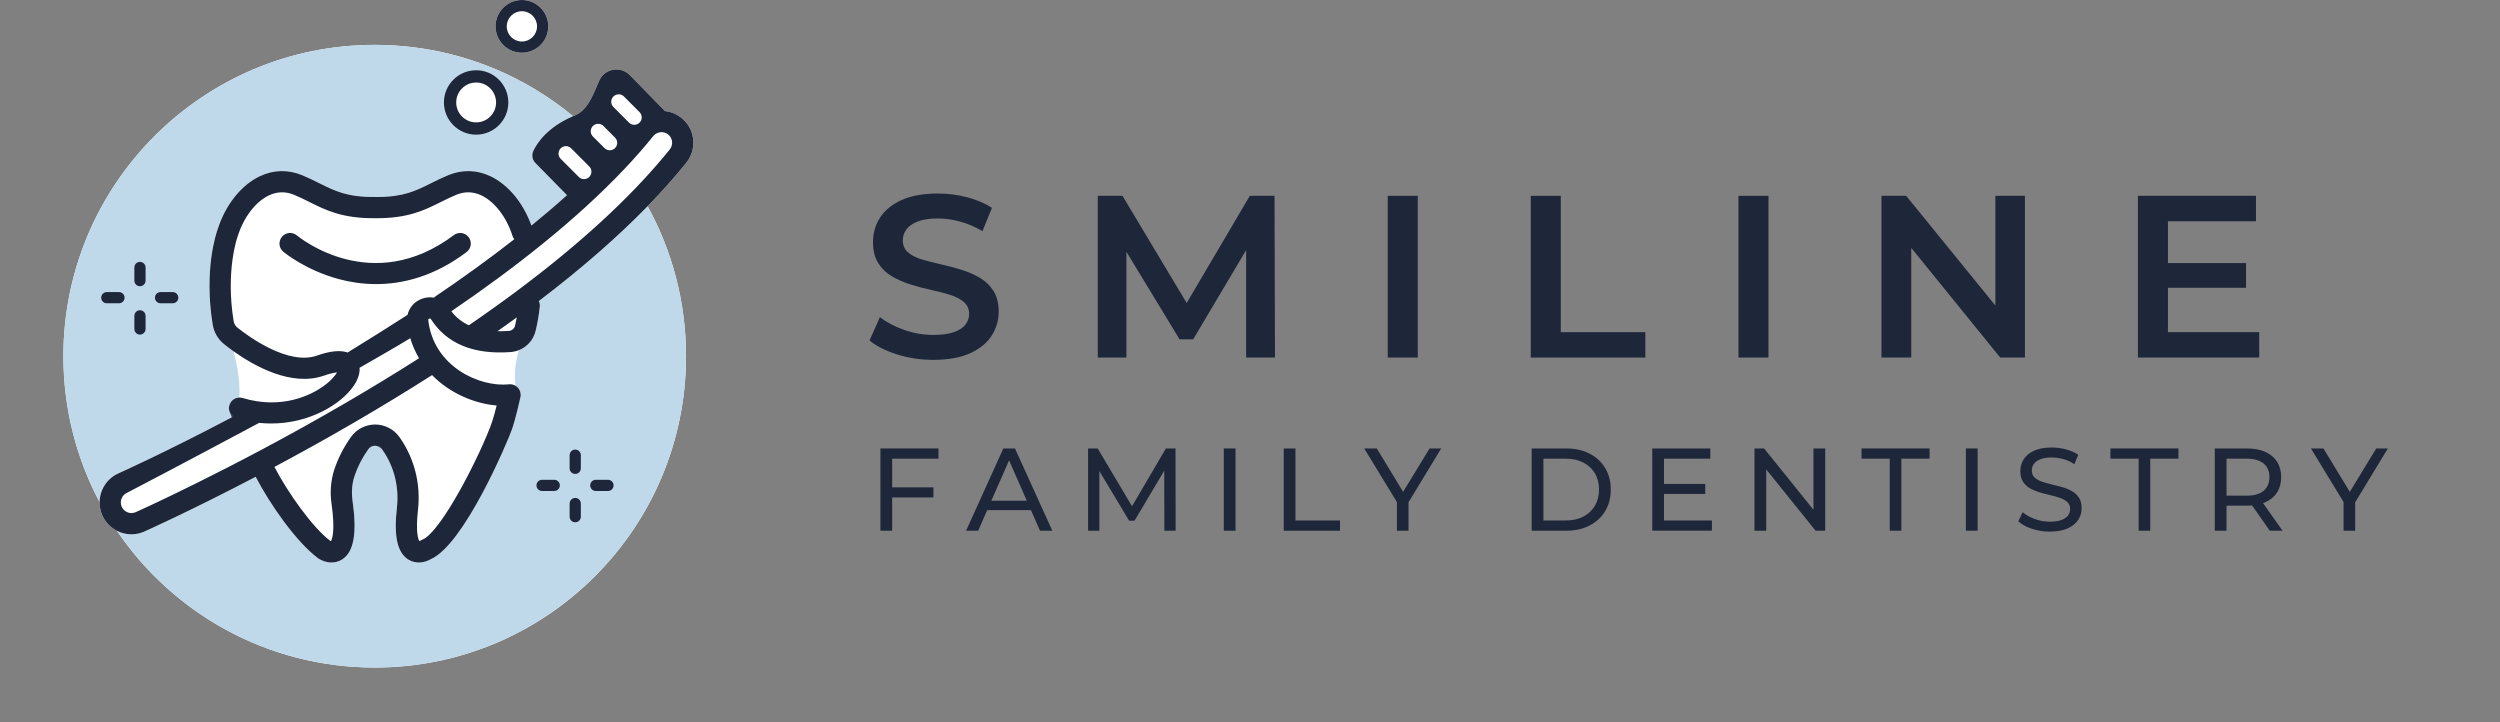 <?xml version="1.0" encoding="UTF-8"?><svg id="Layer_1" xmlns="http://www.w3.org/2000/svg" viewBox="0 0 2229.36 644.11"><rect x="0" y="0" width="2229.36" height="644.11" fill="#808080" stroke="none"/><defs><style>.cls-1{fill:#fff;}.cls-2{fill:#bfd9ea;}.cls-3{fill:none;}.cls-4{fill:#1e273a;}</style></defs><rect class="cls-3" x="50" width="568.29" height="644.11"/><path class="cls-1" d="M465.4,47.02c12.96,0,23.51-10.55,23.51-23.51S478.36,0,465.4,0s-23.51,10.55-23.51,23.51,10.55,23.51,23.51,23.51Z"/><path class="cls-1" d="M617.12,119.11c-1.11-3.85-3.09-7.43-5.74-10.43-4.9-5.56-11.36-8.86-18.37-9.63l-31.56-32.27-.32-.32c-3.99-3.71-9.56-5.28-14.9-4.17-5.33,1.12-9.8,4.77-11.96,9.77-.53,1.19-1.06,2.48-1.61,3.8-4.24,10.17-9.52,22.8-19.99,27.07-.57.23-1.11.46-1.66.7-36.27-30-80.3-50.97-128.63-59.43-4.37-.78-8.8-1.44-13.25-1.99-11.45-1.46-23.13-2.2-34.98-2.2-153.34,0-277.63,124.31-277.63,277.64,0,47,11.68,91.29,32.31,130.1-.08,3.95.72,7.99,2.42,11.83,2.71,6.09,7.33,10.86,12.99,13.74,49.93,73.6,134.26,121.96,229.91,121.96,153.33,0,277.62-124.31,277.62-277.63,0-48.5-12.44-94.08-34.3-133.76,12.7-13.04,24.23-25.99,34.54-38.8,5.85-7.24,7.77-16.73,5.11-25.98Z"/><path class="cls-2" d="M611.77,317.65c0,153.32-124.29,277.63-277.62,277.63-95.65,0-179.98-48.36-229.91-121.96,3.59,1.86,7.63,2.94,11.87,3.11.83.03,1.66.01,2.49-.02,3.51-.17,6.91-.99,10.13-2.41.61-.26,41.15-18.4,99.27-48.8,13.06,25.1,36.43,58.29,55.53,72.54.16.11.31.23.46.32,2.99,1.97,7.17,3.54,11.64,3.54,3.12,0,6.4-.77,9.46-2.72,10.45-6.63,13.41-23.27,9.28-52.36-1.08-7.63-.47-15.24,1.76-21.96,2.75-8.25,6.85-16.3,12.27-23.91.18-.25.36-.48.57-.71.09-.11.2-.22.31-.32.11-.11.22-.21.33-.31.11-.1.22-.19.34-.28.2-.15.39-.29.6-.42.1-.06.21-.12.32-.18.19-.11.39-.21.6-.3.13-.06.27-.12.41-.17.14-.05.28-.1.42-.14.14-.04.27-.08.41-.11.01,0,.02,0,.03-.01.2-.04.41-.08.62-.12.03,0,.06,0,.1,0,.11-.02.22-.03.34-.04.12-.02.24-.02.35-.03.1,0,.19-.01.29-.01h.11c2.48,0,4.73,1.16,6.15,3.18l.25.36.32.46c10.24,14.74,14.73,32.91,12.66,51.18-2.89,25.54.36,40.24,10.26,46.34,7.02,4.31,14.97,2.57,20.05-.42,29.6-13.06,68.14-103.9,72.33-115.84,3.23-9.24,7.38-27.79,7.55-28.59.66-2.97-.15-6.07-2.18-8.35-.16-.18-.33-.36-.51-.52-.53-.51-1.11-.94-1.73-1.31h0c-.85-6.45-1.22-17.8,3.02-31.76.01,0,.02,0,.02,0,.02-.01.05-.02.07-.03.01,0,.01,0,.02,0,.42-.17.83-.35,1.24-.54.45-.21.88-.43,1.31-.67.43-.23.86-.48,1.27-.74.41-.26.82-.53,1.22-.81.39-.28.77-.56,1.15-.86.02-.01.03-.02.05-.05.03-.03.07-.05.1-.08.32-.26.64-.53.95-.81.04-.03.09-.07.13-.12.33-.3.65-.6.95-.92.35-.34.68-.7,1-1.07.16-.18.32-.37.47-.56.18-.21.35-.42.51-.64.29-.37.56-.74.82-1.12.28-.41.54-.82.79-1.24.26-.43.5-.86.73-1.3.17-.32.33-.65.48-.99.2-.41.38-.83.54-1.26.16-.38.31-.78.44-1.18.01-.01.01-.02.01-.03.08-.21.15-.43.21-.65.16-.51.3-1.02.43-1.54,1.69-6.91,2.94-14.14,3.73-21.54.19-1.8-.13-3.52-.87-5.04,37.6-28.56,69.95-56.78,96.98-84.52,21.86,39.68,34.3,85.26,34.3,133.76Z"/><path class="cls-2" d="M474.67,138.65c0-1.37.29-2.75.9-4.05,3.54-7.48,12.84-21.27,35.44-30.97-36.27-30-80.3-50.97-128.63-59.43-4.37-.78-8.8-1.44-13.25-1.99-11.45-1.46-23.13-2.2-34.98-2.2-153.34,0-277.63,124.31-277.63,277.64,0,47,11.68,91.29,32.31,130.1.11-10.75,6.38-20.99,16.83-25.65.43-.17,42.15-18.89,101.12-49.99.06-.03.12-.07.18-.1.08-.48.12-.67.2-1.15-.12-.11-.24-.23-.35-.35-.12-.12-.23-.24-.33-.36-.32-.37-.61-.77-.87-1.19-.09-.14-.18-.28-.25-.43-.07-.11-.13-.22-.18-.33-.09-.19-.18-.37-.26-.56l-.02-.02c-.11-.28-.21-.57-.3-.85-.06-.15-.1-.32-.13-.49-.08-.34-.15-.7-.19-1.06-.04-.15-.06-.33-.06-.48-.04-.28-.06-.56-.04-.85,0-.24.02-.51.04-.76.02-.28.06-.54.11-.81.1-.57.25-1.15.48-1.7.07-.21.17-.42.26-.63.13-.3.29-.58.46-.87.11-.19.24-.38.38-.57.15-.22.32-.45.51-.66.17-.19.34-.38.51-.57.17-.17.36-.34.55-.51.19-.15.38-.3.58-.45.19-.15.4-.29.61-.42.02-.02.04-.04.06-.04.39-.24.81-.47,1.26-.64l.02-.02c.23-.09.46-.17.68-.24.19-.06.4-.12.61-.18.34-.09.7-.17,1.04-.2.19-.04.36-.06.55-.06.17-.01.35-.02.52-.03.99-13.73-1.74-28.63-5.28-41.37-.05-.04-.1-.07-.15-.11-.35-.25-.7-.5-1.04-.75-1.03-.75-2.01-1.47-2.94-2.16-1.48-1.12-2.83-2.17-4.04-3.13-5.51-4.37-9.18-10.62-10.3-17.57-7.93-48.99,3.13-81.43,4.47-85.08,6.97-21.87,21.13-39.58,37.92-47.38,12.09-5.64,25.06-5.89,37.48-.72,5.66,2.34,10.5,4.77,15.2,7.11,14,6.99,25.17,12.52,49.72,12.27h.19c.53,0,1.06.02,1.59.02,23.53,0,34.42-5.45,48.12-12.29,4.7-2.34,9.56-4.77,15.2-7.11,12.44-5.17,25.4-4.92,37.5.72,15.94,7.42,29.55,23.79,36.84,44.16,11.18-9.11,21.77-18.14,31.72-27.11l-28.22-28.73c-1.79-1.81-2.72-4.21-2.72-6.65ZM424.6,111.02c-10.85,0-19.65-8.82-19.65-19.65s8.8-19.65,19.65-19.65,19.64,8.82,19.64,19.65-8.82,19.65-19.64,19.65Z"/><path class="cls-4" d="M424.59,62.65c-15.84,0-28.72,12.88-28.72,28.72s12.88,28.71,28.72,28.71,28.71-12.88,28.71-28.71-12.88-28.72-28.71-28.72ZM442.37,91.37c0,9.8-7.97,17.77-17.77,17.77s-17.78-7.97-17.78-17.77,7.97-17.78,17.78-17.78,17.77,7.98,17.77,17.78Z"/><path class="cls-4" d="M465.4,0C452.44,0,441.89,10.55,441.89,23.51s10.55,23.51,23.51,23.51,23.51-10.55,23.51-23.51S478.36,0,465.4,0ZM465.4,37.02c-7.45,0-13.51-6.06-13.51-13.51s6.06-13.51,13.51-13.51,13.51,6.06,13.51,13.51-6.06,13.51-13.51,13.51Z"/><path class="cls-4" d="M124.82,255.25c-2.76,0-5-2.24-5-5v-11.73c0-2.76,2.24-5,5-5s5,2.24,5,5v11.73c0,2.76-2.24,5-5,5Z"/><path class="cls-4" d="M124.82,298.38c-2.76,0-5-2.24-5-5v-11.73c0-2.76,2.24-5,5-5s5,2.24,5,5v11.73c0,2.76-2.24,5-5,5Z"/><path class="cls-4" d="M106.1,270.46h-10.86c-2.76,0-5-2.24-5-5s2.24-5,5-5h10.86c2.76,0,5,2.24,5,5s-2.24,5-5,5Z"/><path class="cls-4" d="M154.02,270.46h-10.86c-2.76,0-5-2.24-5-5s2.24-5,5-5h10.86c2.76,0,5,2.24,5,5s-2.24,5-5,5Z"/><path class="cls-4" d="M512.96,422.63c-2.76,0-5-2.24-5-5v-11.73c0-2.76,2.24-5,5-5s5,2.24,5,5v11.73c0,2.76-2.24,5-5,5Z"/><path class="cls-4" d="M512.96,465.76c-2.76,0-5-2.24-5-5v-11.73c0-2.76,2.24-5,5-5s5,2.24,5,5v11.73c0,2.76-2.24,5-5,5Z"/><path class="cls-4" d="M494.24,437.84h-10.86c-2.76,0-5-2.24-5-5s2.24-5,5-5h10.86c2.76,0,5,2.24,5,5s-2.24,5-5,5Z"/><path class="cls-4" d="M542.16,437.84h-10.86c-2.76,0-5-2.24-5-5s2.24-5,5-5h10.86c2.76,0,5,2.24,5,5s-2.24,5-5,5Z"/><path class="cls-4" d="M459.7,343.97h0c.62.38,1.2.81,1.73,1.32-.53-.52-1.11-.96-1.73-1.32ZM340.7,400.67c-1.42-2.02-3.67-3.18-6.15-3.18,2.31.07,5.12,1.7,6.4,3.54l-.25-.36ZM207.16,370.86c-.08.48-.12.67-.2,1.15.31-.18.63-.35.95-.51-.26-.2-.51-.41-.75-.64ZM204,310.14c.93.7,1.91,1.42,2.94,2.16-1.03-.75-2.01-1.47-2.94-2.16Z"/><path class="cls-4" d="M617.12,119.11c-1.11-3.85-3.09-7.43-5.74-10.43-4.9-5.56-11.36-8.86-18.37-9.63l-31.56-32.27-.32-.32c-3.99-3.71-9.56-5.28-14.9-4.17-5.33,1.12-9.8,4.77-11.96,9.77-.53,1.19-1.06,2.48-1.61,3.8-4.24,10.17-9.52,22.8-19.99,27.07-.57.23-1.11.46-1.66.7-22.6,9.7-31.9,23.49-35.44,30.97-.61,1.3-.9,2.68-.9,4.05,0,2.44.93,4.84,2.72,6.65l28.22,28.73c-9.95,8.97-20.54,18-31.72,27.11-7.29-20.37-20.9-36.74-36.84-44.16-12.1-5.64-25.06-5.89-37.5-.72-5.64,2.34-10.5,4.77-15.2,7.11-13.7,6.84-24.59,12.29-48.12,12.29-.53,0-1.06-.02-1.59-.02h-.19c-24.55.25-35.72-5.28-49.72-12.27-4.7-2.34-9.54-4.77-15.2-7.11-12.42-5.17-25.39-4.92-37.48.72-16.79,7.8-30.95,25.51-37.92,47.38-1.34,3.65-12.4,36.09-4.47,85.08,1.12,6.95,4.79,13.2,10.3,17.57,1.21.96,2.56,2.01,4.04,3.13.93.69,1.91,1.41,2.94,2.16.34.25.69.5,1.04.75.05.04.1.07.15.11,18.73,13.33,51.99,31.94,80.78,21.79,5.68-2.01,9.37-2.67,11.66-2.86-1.78,3.03-5.73,7.86-13.04,12.91-9.48,6.57-35.42,20.65-71.16,9.92-.26-.08-.53-.13-.79-.19-.38-.08-.78-.13-1.16-.17-.26-.02-.55-.04-.79-.04-.07,0-.15,0-.22,0-.17,0-.35.02-.52.03-.19,0-.36.02-.55.06-.34.03-.7.11-1.04.2-.21.06-.42.12-.61.18-.22.07-.45.15-.68.24l-.02.02c-.45.17-.87.4-1.26.64-.02,0-.04.02-.06.04-.21.13-.42.27-.61.42-.2.15-.39.3-.58.45-.19.17-.38.34-.55.51-.17.19-.34.38-.51.57-.19.21-.36.44-.51.66-.14.19-.27.38-.38.57-.17.29-.33.57-.46.87-.09.21-.19.42-.26.63-.23.55-.38,1.13-.48,1.7-.05.27-.09.53-.11.81-.02.25-.04.52-.04.76-.02.29,0,.57.04.85,0,.15.02.33.06.48.04.36.11.72.19,1.06.03.17.07.34.13.49.09.28.19.57.3.85l.02.02c.08.19.17.37.26.56.05.11.11.22.18.33.07.15.16.29.25.43.26.42.55.82.87,1.19.1.12.21.24.33.36.11.12.23.24.35.35.24.23.49.44.75.64-.32.16-.64.33-.95.51-.06.03-.12.07-.18.1-58.97,31.1-100.69,49.82-101.12,49.99-10.45,4.66-16.72,14.9-16.83,25.65-.08,3.95.72,7.99,2.42,11.83,2.71,6.09,7.33,10.86,12.99,13.74,3.59,1.86,7.63,2.94,11.87,3.11.83.03,1.66.01,2.49-.02,3.51-.17,6.91-.99,10.13-2.41.61-.26,41.15-18.4,99.27-48.8,13.06,25.1,36.43,58.29,55.53,72.54.16.11.31.23.46.32,2.99,1.97,7.17,3.54,11.64,3.54,3.12,0,6.4-.77,9.46-2.72,10.45-6.63,13.41-23.27,9.28-52.36-1.08-7.63-.47-15.24,1.76-21.96,2.75-8.25,6.85-16.3,12.27-23.91.18-.25.36-.48.57-.71.09-.11.2-.22.31-.32.11-.11.22-.22.33-.31.11-.1.23-.2.34-.28.2-.15.39-.29.6-.42.1-.06.21-.12.32-.18.19-.11.39-.21.6-.3.13-.06.27-.12.41-.17.14-.05.28-.1.42-.14.14-.04.27-.08.41-.11.01,0,.02,0,.03-.01.2-.04.41-.08.62-.12.03,0,.06,0,.1,0,.11-.02.22-.03.34-.04.12-.02.24-.02.35-.03.1,0,.19-.01.29-.01h.11c2.48,0,4.73,1.16,6.15,3.18l.25.36.32.46c10.24,14.74,14.73,32.91,12.66,51.18-2.89,25.54.36,40.24,10.26,46.34,7.02,4.31,14.97,2.57,20.05-.42,29.6-13.06,68.14-103.9,72.33-115.84,3.23-9.24,7.38-27.79,7.55-28.59.66-2.97-.15-6.07-2.18-8.35-.16-.18-.33-.36-.51-.52-.53-.51-1.11-.94-1.73-1.31h0c-1.72-1.04-3.75-1.5-5.8-1.27-26.48,2.74-67.33-16.01-72.01-57.22-.04-.38-.11-.97.89-1.31,1-.36,1.31.13,1.51.44,14.05,21.86,37.92,31.7,70.91,29.34,2.64-.19,5.17-.79,7.52-1.74.01,0,.02,0,.02,0,.02-.01.05-.02.07-.03.01,0,.01,0,.02,0,.42-.17.83-.35,1.24-.54.45-.21.88-.43,1.31-.67.43-.23.86-.48,1.27-.74.41-.26.82-.53,1.22-.81.39-.28.77-.56,1.15-.86.02-.01.03-.02.05-.05.03-.03.07-.05.1-.08.32-.26.64-.53.95-.81.04-.03.09-.07.13-.12.33-.3.65-.6.95-.92.35-.34.68-.7,1-1.07.16-.18.32-.37.47-.56.18-.21.35-.42.51-.64.29-.37.56-.74.82-1.12.28-.41.54-.82.79-1.24.26-.43.5-.86.73-1.3.17-.32.33-.65.48-.99.19-.41.37-.83.54-1.26.16-.38.31-.78.44-1.18.01-.01.01-.02.01-.03.08-.21.15-.43.21-.65.16-.51.3-1.02.43-1.54,1.69-6.91,2.94-14.14,3.73-21.54.19-1.8-.13-3.52-.87-5.04,37.6-28.56,69.95-56.78,96.98-84.52,12.7-13.04,24.23-25.99,34.54-38.8,5.85-7.24,7.77-16.73,5.11-25.98ZM547.03,86.05c.74-.74,1.61-1.27,2.54-1.57.75-.29,1.57-.4,2.36-.36,1.63.04,3.22.7,4.47,1.93l13.91,13.93c1.4,1.4,2.05,3.26,1.93,5.09-.09,1.55-.75,3.09-1.93,4.28-1.1,1.12-2.52,1.74-3.97,1.87v.02c-.23.02-.48.04-.7.04-.34,0-.68-.02-1.03-.07-1.34-.21-2.63-.84-3.67-1.86l-13.91-13.93c-.63-.63-1.1-1.35-1.42-2.1-1.02-2.41-.55-5.3,1.42-7.27ZM526.79,116.75c.06-1.59.7-3.18,1.93-4.41,1.5-1.49,3.54-2.14,5.49-1.89,1.42.17,2.81.79,3.88,1.89l10.36,10.36c1,1,1.61,2.25,1.83,3.55.27,1.58-.03,3.2-.88,4.6-.27.44-.57.84-.95,1.22-.21.2-.44.39-.66.56,0,0,0,.02-.02.02-1.18.89-2.6,1.35-4.02,1.35-.26,0-.53-.02-.79-.06-.27-.02-.53-.08-.8-.13-1.13-.29-2.21-.87-3.08-1.74l-10.36-10.36c-1.11-1.1-1.74-2.5-1.89-3.94-.06-.34-.06-.68-.04-1.02ZM499.97,141.62c-.43-.43-.79-.92-1.08-1.43-1.04-1.82-1.13-4.04-.26-5.93-.02-.02-.02-.04.02-.06.3-.7.75-1.36,1.32-1.93.66-.66,1.42-1.15,2.25-1.47,0-.02.04-.02.04-.02,2.37-.93,5.17-.42,7.08,1.49l16.13,16.13c.68.68,1.19,1.48,1.51,2.33.34.93.5,1.89.4,2.88-.09,1.51-.74,3.01-1.91,4.16-1.21,1.23-2.78,1.88-4.37,1.93-.1.02-.21.02-.31.02-.7,0-1.4-.11-2.06-.32-.74-.25-1.44-.63-2.06-1.12-.02-.02-.04-.04-.06-.05-.17-.14-.32-.29-.49-.46l-16.15-16.15ZM121.05,456.7c-1.1.49-2.24.74-3.37.8-.29.02-.57.02-.84.02-3.48-.16-6.77-2.22-8.29-5.63-2.12-4.77.02-10.37,4.81-12.49,1.21-.53,53.82-28.15,117.72-62.3,3.62.36,7.18.55,10.66.55,34.53,0,62.33-17.24,73.44-33.29,4.66-6.7,5.78-12.21,5.44-16.38,14.02-8.16,31.21-17.79,45.26-26.38,1.91,6.47,4.56,12.43,7.8,17.85-21.32,13.59-43.77,27.24-67.35,40.96-100.14,58.24-184.45,95.91-185.28,96.29ZM385.28,334.49c16.15,16.53,38.31,25.5,57.62,27.11-1.31,5.26-2.88,11.11-4.2,14.9-9.73,27.82-45.15,98.17-62.24,104.83-.72.28-1.08.43-1.69.85-.22.13-.55.27-.83.36-.93-1.61-3.44-7.99-1.21-27.73,2.59-22.83-3.05-45.6-15.88-64.11l-.7-.99c-2.46-3.48-5.72-6.26-9.43-8.18-3.71-1.93-7.87-2.97-12.17-2.97-8.58,0-16.66,4.17-21.6,11.15-6.49,9.14-11.45,18.85-14.78,28.89-3.15,9.48-4.04,20.06-2.54,30.57,3.43,24.19.53,31.61-.49,33.37-.23-.08-.49-.19-.72-.28-16.02-12.21-37.78-43.05-49.69-65.9,22.03-11.75,46.09-25.04,71.12-39.6,24.32-14.16,47.47-28.24,69.43-42.27ZM387.53,265.52c-3.56-.74-7.38-.5-11.11.83-6.8,2.42-11.51,7.85-12.99,14.42-13.17,8.54-35.6,22.6-53.43,33.57-6.55-2.28-15.71-1.37-27.37,2.76-25.46,8.95-60.69-16.79-70.89-24.91-1.82-1.44-3.01-3.49-3.39-5.78-7.39-45.58,3.48-75.33,3.57-75.62.06-.17.14-.34.18-.51,5.3-16.75,15.99-30.59,27.93-36.15,7.26-3.37,14.73-3.51,22.25-.4,5.03,2.1,9.59,4.37,13.99,6.57,14.32,7.15,29.17,14.59,58.28,14.27,29.15.3,43.93-7.12,58.26-14.27,4.41-2.2,8.96-4.47,13.99-6.57,7.52-3.11,14.99-2.97,22.26.4,11.93,5.56,22.62,19.4,27.92,36.15.36,1.14.91,2.16,1.63,3.05-21.73,17-45.56,34.26-71.4,51.71l.32.48ZM459.25,290.52c-.6,2.5-2.83,4.36-5.41,4.55-3.56.26-6.95.35-10.18.28,5.83-4.09,11.54-8.2,17.17-12.3-.46,2.53-.99,5.03-1.58,7.47ZM597.29,133.22c-9.01,11.19-18.97,22.49-29.87,33.86-38.32,39.98-88.21,81.1-149.3,122.99-6.28-2.92-11.49-7.08-15.65-12.5,56.41-38.4,111.21-81.37,153.87-126.39,9.37-9.86,18.14-19.8,26.2-29.83,1.95-2.42,4.85-3.63,7.74-3.52,1.97.08,3.92.76,5.57,2.08,4.07,3.28,4.71,9.24,1.44,13.31Z"/><path class="cls-4" d="M416.07,224.78c-28.96,21.81-57,28.56-80.64,28.56-12.49,0-23.76-1.89-33.3-4.45-29.61-7.97-48.72-23.76-49.52-24.42-4.01-3.35-4.54-9.33-1.17-13.33,3.35-4.01,9.29-4.54,13.31-1.21,2.73,2.27,67.27,54.42,139.94-.28,4.16-3.14,10.11-2.31,13.25,1.87,3.14,4.16,2.31,10.11-1.87,13.25Z"/><path class="cls-4" d="M207.91,371.5c-.32.16-.64.33-.95.51-.06.03-.12.07-.18.1l-1.86-4.47c.08.19.17.37.26.56.05.11.11.22.18.33.07.15.16.29.25.43.26.42.55.82.87,1.19.1.12.21.24.33.36.11.12.23.24.35.35.24.23.49.44.75.64Z"/><path class="cls-4" d="M795.59,473.25h-10.48v-73.35h51.77v9.12h-41.29v64.24ZM794.54,434.58h37.83v9.01h-37.83v-9.01Z"/><path class="cls-4" d="M861.5,473.25l33.22-73.35h10.37l33.32,73.35h-11l-29.66-67.49h4.19l-29.66,67.49h-10.79ZM875.65,454.91l2.83-8.38h41.29l3.04,8.38h-47.16Z"/><path class="cls-4" d="M970.28,473.25v-73.35h8.59l32.91,55.44h-4.61l32.49-55.44h8.59l.11,73.35h-10.06l-.1-57.53h2.41l-28.92,48.62h-4.82l-29.13-48.62h2.62v57.53h-10.06Z"/><path class="cls-4" d="M1091.31,473.25v-73.35h10.48v73.35h-10.48Z"/><path class="cls-4" d="M1144.75,473.25v-73.35h10.48v64.24h39.72v9.12h-50.2Z"/><path class="cls-4" d="M1245.67,473.25v-28.08l2.41,6.5-31.54-51.77h11.21l26.51,43.7h-6.08l26.62-43.7h10.38l-31.44,51.77,2.3-6.5v28.08h-10.37Z"/><path class="cls-4" d="M1365.86,473.25v-73.35h30.91c7.82,0,14.72,1.54,20.7,4.61,5.97,3.07,10.62,7.37,13.94,12.89,3.32,5.52,4.98,11.91,4.98,19.18s-1.66,13.66-4.98,19.18c-3.32,5.52-7.96,9.82-13.94,12.89-5.97,3.07-12.87,4.61-20.7,4.61h-30.91ZM1376.34,464.13h19.81c6.08,0,11.33-1.15,15.77-3.46,4.44-2.31,7.88-5.54,10.32-9.69,2.44-4.16,3.67-8.96,3.67-14.41s-1.22-10.34-3.67-14.46c-2.45-4.12-5.89-7.33-10.32-9.64-4.44-2.3-9.69-3.46-15.77-3.46h-19.81v55.12Z"/><path class="cls-4" d="M1483.85,464.13h42.75v9.12h-53.23v-73.35h51.77v9.12h-41.29v55.12ZM1482.91,431.54h37.73v8.91h-37.73v-8.91Z"/><path class="cls-4" d="M1564.54,473.25v-73.35h8.59l48.52,60.26h-4.51v-60.26h10.48v73.35h-8.59l-48.52-60.25h4.51v60.25h-10.48Z"/><path class="cls-4" d="M1685.16,473.25v-64.24h-25.15v-9.12h60.67v9.12h-25.15v64.24h-10.37Z"/><path class="cls-4" d="M1753.06,473.25v-73.35h10.48v73.35h-10.48Z"/><path class="cls-4" d="M1827.88,474.09c-5.59,0-10.93-.85-16.03-2.57-5.1-1.71-9.12-3.93-12.05-6.65l3.88-8.17c2.79,2.45,6.36,4.47,10.69,6.08,4.33,1.61,8.84,2.41,13.52,2.41,4.26,0,7.72-.49,10.37-1.47,2.65-.98,4.61-2.32,5.87-4.04,1.26-1.71,1.89-3.65,1.89-5.82,0-2.51-.82-4.54-2.46-6.08-1.64-1.54-3.77-2.78-6.39-3.72-2.62-.94-5.5-1.76-8.64-2.46-3.14-.7-6.31-1.52-9.48-2.46-3.18-.94-6.08-2.15-8.7-3.62s-4.73-3.44-6.34-5.92c-1.61-2.48-2.41-5.68-2.41-9.59s1-7.25,2.99-10.43c1.99-3.18,5.06-5.73,9.22-7.65,4.16-1.92,9.45-2.88,15.88-2.88,4.26,0,8.49.56,12.68,1.68,4.19,1.12,7.82,2.72,10.9,4.82l-3.46,8.38c-3.14-2.1-6.46-3.62-9.96-4.56-3.49-.94-6.88-1.42-10.17-1.42-4.12,0-7.51.52-10.17,1.57-2.66,1.05-4.59,2.45-5.82,4.19-1.22,1.75-1.83,3.7-1.83,5.87,0,2.58.82,4.65,2.46,6.18,1.64,1.54,3.77,2.76,6.39,3.67,2.62.91,5.5,1.73,8.65,2.46s6.3,1.55,9.48,2.46c3.18.91,6.08,2.1,8.7,3.56,2.62,1.47,4.73,3.42,6.34,5.87,1.61,2.45,2.41,5.59,2.41,9.43s-1.01,7.14-3.04,10.32c-2.03,3.18-5.15,5.73-9.38,7.65-4.23,1.92-9.55,2.88-15.98,2.88Z"/><path class="cls-4" d="M1907.11,473.25v-64.24h-25.15v-9.12h60.67v9.12h-25.15v64.24h-10.37Z"/><path class="cls-4" d="M1975.01,473.25v-73.35h28.61c6.43,0,11.91,1.01,16.45,3.04,4.54,2.03,8.03,4.96,10.48,8.8,2.44,3.84,3.67,8.42,3.67,13.73s-1.22,9.87-3.67,13.68c-2.45,3.81-5.94,6.72-10.48,8.75-4.54,2.03-10.03,3.04-16.45,3.04h-22.84l4.72-4.82v27.14h-10.48ZM1985.49,447.16l-4.72-5.13h22.53c6.71,0,11.79-1.45,15.25-4.35,3.46-2.9,5.19-6.97,5.19-12.21s-1.73-9.29-5.19-12.15-8.54-4.3-15.25-4.3h-22.53l4.72-5.24v43.38ZM2024.05,473.25l-18.65-26.62h11.21l18.86,26.62h-11.42Z"/><path class="cls-4" d="M2089.86,473.25v-28.08l2.41,6.5-31.54-51.77h11.21l26.51,43.7h-6.08l26.62-43.7h10.38l-31.44,51.77,2.3-6.5v28.08h-10.37Z"/><path class="cls-4" d="M832.25,320.91c-11.26,0-22.01-1.62-32.24-4.84-10.23-3.23-18.44-7.38-24.62-12.46l9.27-20.81c5.77,4.53,12.91,8.31,21.43,11.33,8.51,3.02,17.24,4.53,26.17,4.53,7.55,0,13.67-.82,18.34-2.47,4.67-1.65,8.1-3.88,10.3-6.7,2.2-2.81,3.3-6.01,3.3-9.58,0-4.39-1.58-7.93-4.74-10.61-3.16-2.68-7.25-4.81-12.26-6.39-5.02-1.58-10.58-3.02-16.69-4.33-6.11-1.3-12.23-2.92-18.34-4.84-6.11-1.92-11.71-4.36-16.79-7.31-5.08-2.95-9.17-6.9-12.26-11.85-3.09-4.95-4.64-11.26-4.64-18.96s2.09-15,6.28-21.53c4.19-6.52,10.58-11.74,19.16-15.66,8.58-3.92,19.47-5.87,32.66-5.87,8.65,0,17.24,1.1,25.75,3.3,8.51,2.2,15.93,5.36,22.25,9.48l-8.45,20.81c-6.46-3.84-13.12-6.7-19.98-8.55-6.87-1.85-13.46-2.78-19.78-2.78-7.28,0-13.26.89-17.92,2.68-4.67,1.79-8.07,4.16-10.2,7.11-2.13,2.96-3.19,6.21-3.19,9.79,0,4.4,1.54,7.93,4.64,10.61,3.09,2.68,7.14,4.77,12.16,6.28,5.01,1.51,10.61,2.96,16.79,4.33,6.18,1.37,12.29,2.99,18.34,4.84,6.04,1.85,11.6,4.26,16.69,7.21,5.08,2.96,9.17,6.87,12.26,11.74,3.09,4.88,4.64,11.09,4.64,18.65s-2.1,14.8-6.28,21.32c-4.19,6.53-10.61,11.74-19.26,15.66s-19.57,5.87-32.76,5.87Z"/><path class="cls-4" d="M978.94,318.85v-144.22h22.04l63.05,105.28h-11.54l62.02-105.28h22.04l.41,144.22h-25.75v-104.46h5.15l-52.33,88.18h-12.16l-53.57-88.18h6.18v104.46h-25.55Z"/><path class="cls-4" d="M1237.51,318.85v-144.22h26.78v144.22h-26.78Z"/><path class="cls-4" d="M1365.04,318.85v-144.22h26.78v121.56h75.41v22.66h-102.19Z"/><path class="cls-4" d="M1550.26,318.85v-144.22h26.78v144.22h-26.78Z"/><path class="cls-4" d="M1677.79,318.85v-144.22h22.04l90.45,111.26h-10.92v-111.26h26.37v144.22h-22.05l-90.24-111.26h10.92v111.26h-26.58Z"/><path class="cls-4" d="M1933.27,296.19h81.38v22.66h-108.17v-144.22h105.28v22.66h-78.5v98.89ZM1931.21,234.58h71.7v22.04h-71.7v-22.04Z"/></svg>